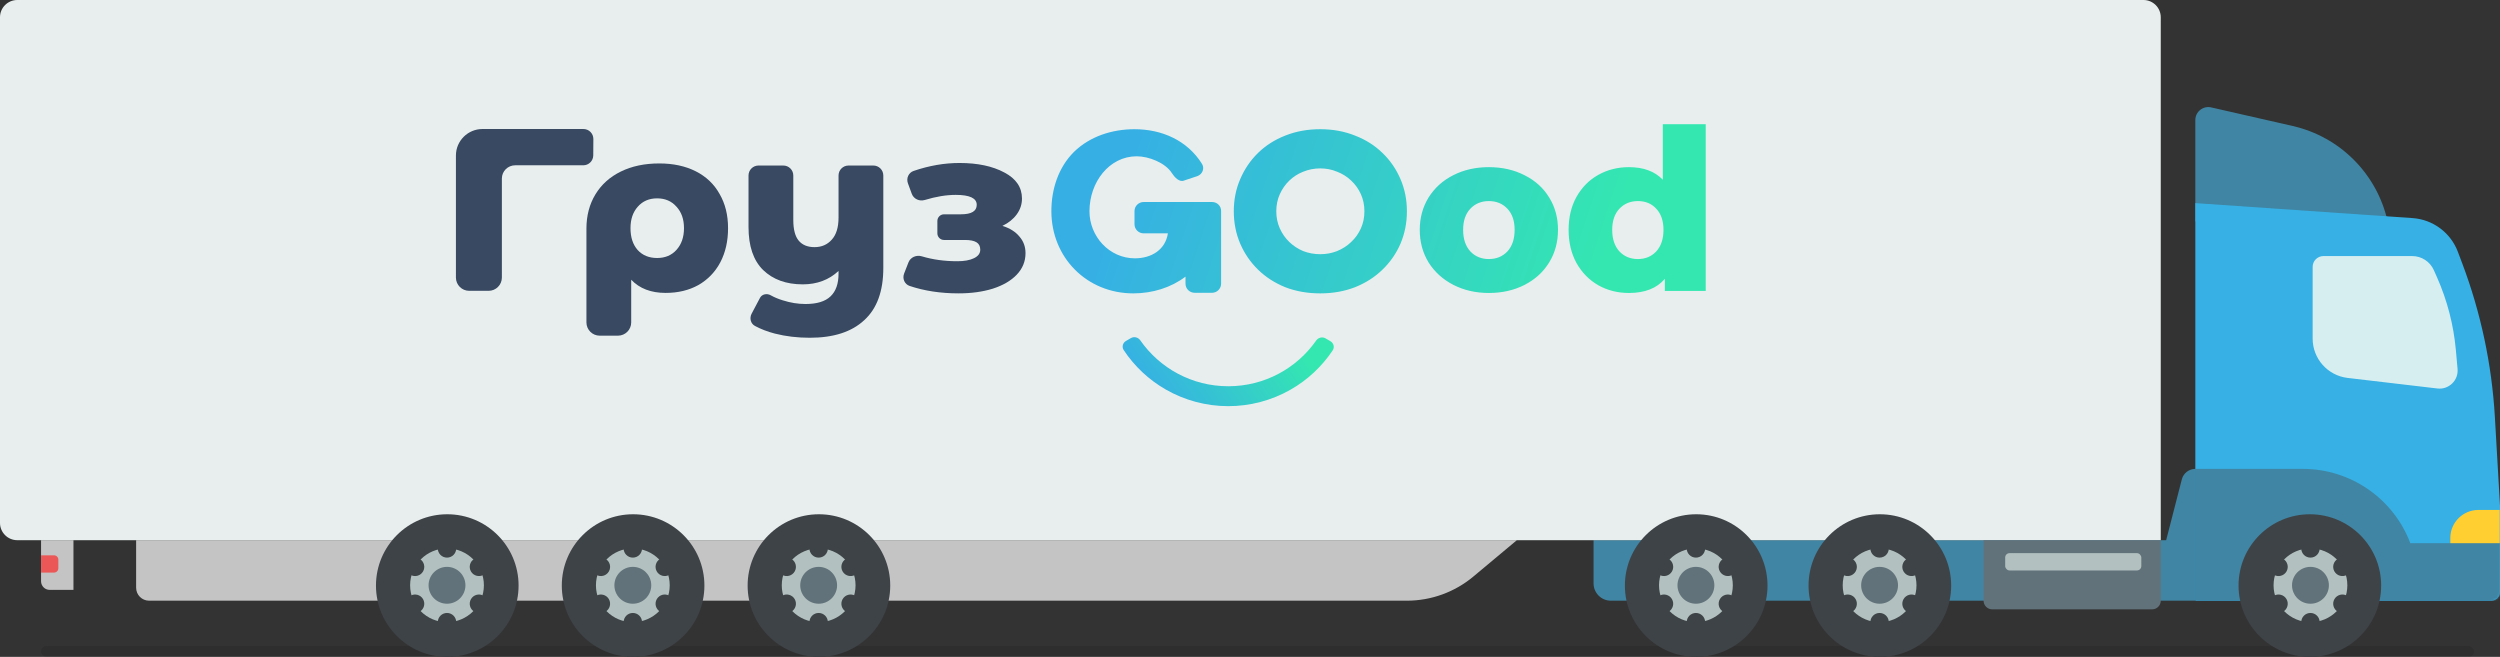 <?xml version="1.0" encoding="UTF-8"?> <svg xmlns="http://www.w3.org/2000/svg" width="1157" height="304" viewBox="0 0 1157 304" fill="none"><rect x="0" y="0" width="1157" height="304" fill="#333333" stroke="none"/> <rect opacity="0.1" x="19" y="299" width="1126" height="5" rx="2.5" fill="black"></rect> <path d="M1061.04 58.303L1023.33 49.706C1019.58 48.849 1016 51.704 1016 55.556V102.5H1105C1100.11 80.515 1083 63.309 1061.04 58.303Z" fill="#4085A3"></path> <path d="M1157 234.015V274C1157 276.209 1155.21 278 1153 278H1016V94L1116.53 100.933C1125.96 101.583 1134.14 107.666 1137.49 116.507L1139.45 121.696C1148.1 144.562 1153.22 168.612 1154.63 193.019L1157 234.015Z" fill="#36B0E5"></path> <mask id="mask0_531_1558" style="mask-type:alpha" maskUnits="userSpaceOnUse" x="1016" y="102" width="141" height="176"> <path d="M1157 234.015V274C1157 276.209 1155.21 278 1153 278H1016V105C1016 103.343 1017.34 102 1019 102H1115.29C1125.35 102 1134.35 108.224 1137.91 117.632L1139.45 121.696C1148.1 144.562 1153.22 168.612 1154.63 193.019L1157 234.015Z" fill="#36B0E5"></path> </mask> <g mask="url(#mask0_531_1558)"> <path d="M1159 236H1147C1139.82 236 1134 241.82 1134 249V252H1159V236Z" fill="#FFCE31"></path> <path d="M1115.5 251.406C1107.68 230.701 1087.85 217 1065.72 217L1016 217V278H1168L1168 251.406H1115.5Z" fill="#4085A3"></path> </g> <path d="M1009.75 221.842C1010.49 218.992 1013.06 217 1016 217V278H745.5C741.082 278 737.5 274.418 737.5 270V250H1002.5L1009.75 221.842Z" fill="#4085A3"></path> <path d="M1137.36 170.726L1136.57 161.96C1135.53 150.398 1132.6 139.084 1127.91 128.468L1126.4 125.062C1124.64 121.073 1120.69 118.5 1116.32 118.5H1075.31C1072.54 118.5 1070.29 120.749 1070.29 123.524V156.696C1070.29 165.993 1077.25 173.819 1086.48 174.905L1128.05 179.795C1133.33 180.416 1137.84 176.022 1137.36 170.726Z" fill="#D6EEF0"></path> <path d="M63 250H702L681.865 266.83C673.23 274.046 662.335 278 651.082 278H69C65.686 278 63 275.314 63 272V250Z" fill="#C4C4C4"></path> <path d="M34 250H19V269C19 271.209 20.791 273 23 273H34V250Z" fill="#C4C4C4"></path> <path d="M27 259C27 257.895 26.105 257 25 257H19L19 265H25C26.105 265 27 264.105 27 263V259Z" fill="#EB5757"></path> <circle cx="1069" cy="271" r="33" fill="#3E4347"></circle> <circle cx="1069.28" cy="270.873" r="17.071" fill="#B2C1C0"></circle> <circle cx="1069.28" cy="270.875" r="8.535" fill="#62727A"></circle> <circle cx="1069.28" cy="253.801" r="4.268" fill="#3E4347"></circle> <circle cx="1069.28" cy="287.944" r="4.268" fill="#3E4347"></circle> <circle cx="1084.07" cy="262.335" r="4.268" transform="rotate(60 1084.07 262.335)" fill="#3E4347"></circle> <circle cx="1054.5" cy="279.407" r="4.268" transform="rotate(60 1054.5 279.407)" fill="#3E4347"></circle> <circle cx="1084.07" cy="279.408" r="4.268" transform="rotate(120 1084.07 279.408)" fill="#3E4347"></circle> <circle cx="1054.5" cy="262.337" r="4.268" transform="rotate(120 1054.5 262.337)" fill="#3E4347"></circle> <path d="M0 8C0 3.582 3.582 0 8 0H992C996.418 0 1000 3.582 1000 8V250H8C3.582 250 0 246.418 0 242V8Z" fill="#E8EEEE"></path> <path d="M274.559 71.928C274.542 74.457 272.477 76.499 269.934 76.499H238.433C235.027 76.499 232.266 79.245 232.266 82.633V128.461C232.266 131.849 229.506 134.595 226.1 134.595H217.166C213.761 134.595 211 131.849 211 128.461V71.969C211 65.194 216.521 59.701 223.332 59.701H269.983C272.549 59.701 274.625 61.779 274.608 64.331L274.559 71.928Z" fill="#384961"></path> <path d="M305.101 75.643C311.572 75.643 317.206 76.855 322.005 79.281C326.804 81.706 330.475 85.201 333.02 89.766C335.637 94.26 336.946 99.538 336.946 105.601C336.946 111.592 335.746 116.87 333.347 121.435C330.948 125.929 327.567 129.424 323.205 131.921C318.842 134.346 313.789 135.558 308.046 135.558C301.284 135.558 295.976 133.526 292.123 129.46V149.218C292.123 152.606 289.362 155.352 285.957 155.352H277.568C274.163 155.352 271.402 152.606 271.402 149.218V105.815C271.402 99.823 272.783 94.545 275.546 89.98C278.309 85.415 282.235 81.884 287.325 79.388C292.414 76.891 298.339 75.643 305.101 75.643ZM304.12 119.403C307.827 119.403 310.808 118.154 313.062 115.658C315.389 113.09 316.552 109.738 316.552 105.601C316.552 101.464 315.389 98.147 313.062 95.65C310.808 93.083 307.827 91.799 304.12 91.799C300.412 91.799 297.431 93.083 295.177 95.65C292.923 98.147 291.796 101.464 291.796 105.601C291.796 109.809 292.886 113.161 295.068 115.658C297.322 118.154 300.339 119.403 304.12 119.403Z" fill="#384961"></path> <path d="M404.172 76.606C406.726 76.606 408.797 78.666 408.797 81.206V124.003C408.797 134.774 405.852 142.834 399.963 148.183C394.146 153.604 385.749 156.315 374.77 156.315C369.027 156.315 363.647 155.673 358.63 154.389C355.198 153.498 352.117 152.315 349.386 150.839C347.36 149.745 346.778 147.208 347.852 145.177L351.731 137.841C352.644 136.115 354.933 135.669 356.639 136.63C358.298 137.564 360.162 138.348 362.229 138.982C365.791 140.123 369.318 140.694 372.807 140.694C378.042 140.694 381.896 139.517 384.368 137.163C386.84 134.809 388.076 131.314 388.076 126.678V125.394C383.641 129.531 378.115 131.6 371.499 131.6C363.865 131.6 357.757 129.389 353.177 124.966C348.669 120.544 346.415 113.91 346.415 105.066V81.206C346.415 78.666 348.486 76.606 351.04 76.606H362.512C365.066 76.606 367.136 78.666 367.136 81.206V101.749C367.136 106.171 367.973 109.381 369.645 111.378C371.317 113.375 373.753 114.374 376.952 114.374C380.223 114.374 382.877 113.233 384.913 110.95C387.021 108.668 388.076 105.244 388.076 100.679V81.206C388.076 78.666 390.146 76.606 392.7 76.606H404.172Z" fill="#384961"></path> <path d="M463.918 104.531C467.335 105.601 469.952 107.241 471.77 109.452C473.66 111.592 474.606 114.16 474.606 117.156C474.606 121.007 473.224 124.36 470.461 127.213C467.771 129.995 464.063 132.135 459.337 133.633C454.684 135.059 449.449 135.772 443.633 135.772C435.334 135.772 427.78 134.625 420.973 132.332C418.614 131.537 417.519 128.913 418.421 126.603L420.439 121.43C421.377 119.025 424.115 117.879 426.597 118.624C431.649 120.142 437.11 120.9 442.979 120.9C446.25 120.9 448.832 120.437 450.722 119.51C452.685 118.582 453.666 117.263 453.666 115.551C453.666 113.982 453.085 112.84 451.921 112.127C450.758 111.414 448.977 111.057 446.578 111.057H436.901C435.198 111.057 433.818 109.684 433.818 107.99V102.248C433.818 100.554 435.198 99.181 436.901 99.181H444.724C449.595 99.181 452.031 97.719 452.031 94.794C452.031 91.727 448.795 90.194 442.324 90.194C437.943 90.194 433.161 90.98 427.978 92.553C425.521 93.298 422.849 92.09 421.968 89.691L420.184 84.829C419.332 82.507 420.472 79.915 422.822 79.11C429.981 76.656 437.063 75.429 444.069 75.429C452.43 75.429 459.337 76.891 464.79 79.816C470.243 82.669 472.97 86.699 472.97 91.906C472.97 94.545 472.17 96.97 470.57 99.181C468.971 101.392 466.753 103.175 463.918 104.531Z" fill="#384961"></path> <path d="M613.456 156.591C611.98 155.729 610.09 156.212 609.112 157.609C600.17 170.39 585.295 178.754 568.456 178.754C551.569 178.754 536.658 170.342 527.724 157.5C526.75 156.099 524.861 155.611 523.382 156.469L521.099 157.794C519.605 158.661 519.093 160.575 520.044 162.013C525.015 169.526 531.693 175.791 539.555 180.29C548.323 185.308 558.26 187.956 568.376 187.969C578.492 187.983 588.436 185.362 597.218 180.367C605.093 175.889 611.787 169.642 616.779 162.142C617.734 160.707 617.227 158.792 615.735 157.921L613.456 156.591Z" fill="url(#paint0_linear_531_1558)"></path> <path fill-rule="evenodd" clip-rule="evenodd" d="M789.406 134.655V57.494H769.545V83.18C765.851 79.297 760.625 77.356 753.865 77.356C748.708 77.356 744.004 78.535 739.753 80.892C735.502 83.249 732.122 86.646 729.613 91.083C727.174 95.451 725.955 100.546 725.955 106.369C725.955 112.193 727.174 117.323 729.613 121.76C732.122 126.197 735.502 129.628 739.753 132.055C744.004 134.412 748.708 135.591 753.865 135.591C761.252 135.591 766.792 133.407 770.485 129.039V134.655H789.406ZM766.513 116.352C764.283 118.71 761.461 119.888 758.046 119.888C754.562 119.888 751.704 118.71 749.474 116.352C747.244 113.926 746.129 110.598 746.129 106.369C746.129 102.21 747.244 98.951 749.474 96.594C751.704 94.237 754.562 93.059 758.046 93.059C761.531 93.059 764.353 94.237 766.513 96.594C768.743 98.951 769.858 102.21 769.858 106.369C769.858 110.598 768.743 113.926 766.513 116.352ZM672.642 131.847C677.52 134.343 682.99 135.591 689.053 135.591C695.186 135.591 700.691 134.343 705.569 131.847C710.447 129.351 714.245 125.885 716.963 121.448C719.681 117.011 721.04 111.985 721.04 106.369C721.04 100.754 719.681 95.763 716.963 91.395C714.245 86.958 710.447 83.526 705.569 81.1C700.691 78.604 695.186 77.356 689.053 77.356C682.921 77.356 677.415 78.604 672.537 81.1C667.729 83.526 663.931 86.958 661.143 91.395C658.425 95.832 657.066 100.823 657.066 106.369C657.066 111.985 658.425 117.011 661.143 121.448C663.931 125.885 667.763 129.351 672.642 131.847ZM697.625 116.352C695.395 118.71 692.538 119.888 689.053 119.888C685.569 119.888 682.712 118.71 680.482 116.352C678.252 113.926 677.137 110.598 677.137 106.369C677.137 102.21 678.252 98.951 680.482 96.594C682.712 94.237 685.569 93.059 689.053 93.059C692.538 93.059 695.395 94.237 697.625 96.594C699.855 98.951 700.97 102.21 700.97 106.369C700.97 110.598 699.855 113.926 697.625 116.352ZM560.964 93.491H529.284C526.946 93.491 525.051 95.377 525.051 97.703V103.789C525.051 106.115 526.946 108 529.284 108H540.499C539.333 115.654 532.801 119.55 525.242 119.55C513.304 119.55 504.206 109.315 504.206 97.787C504.206 84.266 513.378 72.335 526.077 72.335C531.689 72.335 539.304 75.349 542.304 80.055C543.552 82.013 545.795 84.451 547.948 83.564L554.289 81.457C556.541 80.529 557.563 77.889 556.276 75.83C549.48 64.96 537.704 59.797 525.051 59.797C514.775 59.797 504.475 63.033 497.033 70.296C489.771 77.521 486.574 87.634 486.574 97.691C486.574 119.332 503.101 135.777 524.475 135.777C533.388 135.777 541.949 133.11 548.654 128.023V131.291C548.654 133.616 550.549 135.502 552.887 135.502H560.895C563.233 135.502 565.128 133.616 565.128 131.291V97.702C565.208 95.378 563.302 93.491 560.964 93.491ZM592.301 105.709C591.213 103.291 590.67 100.65 590.67 97.787C590.67 94.923 591.213 92.282 592.301 89.864C593.388 87.446 594.859 85.346 596.714 83.564C598.569 81.783 600.712 80.414 603.143 79.46C605.638 78.442 608.261 77.933 611.011 77.933C613.762 77.933 616.352 78.442 618.783 79.46C621.278 80.414 623.453 81.783 625.308 83.564C627.227 85.346 628.73 87.446 629.817 89.864C630.905 92.282 631.449 94.923 631.449 97.787C631.449 100.65 630.905 103.291 629.817 105.709C628.73 108.128 627.227 110.227 625.308 112.009C623.453 113.791 621.278 115.191 618.783 116.209C616.352 117.164 613.762 117.641 611.011 117.641C608.261 117.641 605.638 117.164 603.143 116.209C600.712 115.191 598.569 113.791 596.714 112.009C594.859 110.227 593.388 108.128 592.301 105.709ZM573.974 82.896C571.991 87.478 571 92.442 571 97.787C571 103.132 571.991 108.128 573.974 112.773C575.957 117.355 578.708 121.364 582.226 124.8C585.744 128.236 589.934 130.941 594.795 132.913C599.721 134.822 605.126 135.777 611.011 135.777C616.832 135.777 622.205 134.822 627.131 132.913C632.056 130.941 636.278 128.236 639.796 124.8C643.378 121.364 646.161 117.355 648.144 112.773C650.127 108.128 651.118 103.132 651.118 97.787C651.118 92.442 650.127 87.478 648.144 82.896C646.161 78.251 643.378 74.21 639.796 70.774C636.278 67.337 632.056 64.665 627.131 62.756C622.205 60.783 616.832 59.797 611.011 59.797C605.126 59.797 599.721 60.783 594.795 62.756C589.934 64.665 585.744 67.337 582.226 70.774C578.708 74.21 575.957 78.251 573.974 82.896Z" fill="url(#paint1_linear_531_1558)"></path> <path d="M918 250H1000V278C1000 280.209 998.209 282 996 282H922C919.791 282 918 280.209 918 278V250Z" fill="#62727A"></path> <rect x="928" y="256" width="63" height="8" rx="2" fill="#B2C1C0"></rect> <circle cx="785" cy="271" r="33" fill="#3E4347"></circle> <circle cx="784.875" cy="270.873" r="17.071" fill="#B2C1C0"></circle> <circle cx="784.872" cy="270.875" r="8.535" fill="#62727A"></circle> <circle cx="784.874" cy="253.801" r="4.268" fill="#3E4347"></circle> <circle cx="784.874" cy="287.944" r="4.268" fill="#3E4347"></circle> <circle cx="799.658" cy="262.335" r="4.268" transform="rotate(60 799.658 262.335)" fill="#3E4347"></circle> <circle cx="770.09" cy="279.407" r="4.268" transform="rotate(60 770.09 279.407)" fill="#3E4347"></circle> <circle cx="799.659" cy="279.408" r="4.268" transform="rotate(120 799.659 279.408)" fill="#3E4347"></circle> <circle cx="770.089" cy="262.337" r="4.268" transform="rotate(120 770.089 262.337)" fill="#3E4347"></circle> <circle cx="870" cy="271" r="33" fill="#3E4347"></circle> <circle cx="869.875" cy="270.873" r="17.071" fill="#B2C1C0"></circle> <circle cx="869.872" cy="270.875" r="8.535" fill="#62727A"></circle> <circle cx="869.874" cy="253.801" r="4.268" fill="#3E4347"></circle> <circle cx="869.874" cy="287.944" r="4.268" fill="#3E4347"></circle> <circle cx="884.658" cy="262.335" r="4.268" transform="rotate(60 884.658 262.335)" fill="#3E4347"></circle> <circle cx="855.09" cy="279.407" r="4.268" transform="rotate(60 855.09 279.407)" fill="#3E4347"></circle> <circle cx="884.659" cy="279.408" r="4.268" transform="rotate(120 884.659 279.408)" fill="#3E4347"></circle> <circle cx="855.089" cy="262.337" r="4.268" transform="rotate(120 855.089 262.337)" fill="#3E4347"></circle> <circle cx="207" cy="271" r="33" fill="#3E4347"></circle> <circle cx="206.875" cy="270.873" r="17.071" fill="#B2C1C0"></circle> <circle cx="206.872" cy="270.875" r="8.535" fill="#62727A"></circle> <circle cx="206.874" cy="253.801" r="4.268" fill="#3E4347"></circle> <circle cx="206.874" cy="287.944" r="4.268" fill="#3E4347"></circle> <circle cx="221.658" cy="262.335" r="4.268" transform="rotate(60 221.658 262.335)" fill="#3E4347"></circle> <circle cx="192.09" cy="279.407" r="4.268" transform="rotate(60 192.09 279.407)" fill="#3E4347"></circle> <circle cx="221.659" cy="279.408" r="4.268" transform="rotate(120 221.659 279.408)" fill="#3E4347"></circle> <circle cx="192.089" cy="262.337" r="4.268" transform="rotate(120 192.089 262.337)" fill="#3E4347"></circle> <circle cx="293" cy="271" r="33" fill="#3E4347"></circle> <circle cx="292.875" cy="270.873" r="17.071" fill="#B2C1C0"></circle> <circle cx="292.872" cy="270.875" r="8.535" fill="#62727A"></circle> <circle cx="292.874" cy="253.801" r="4.268" fill="#3E4347"></circle> <circle cx="292.874" cy="287.944" r="4.268" fill="#3E4347"></circle> <circle cx="307.658" cy="262.335" r="4.268" transform="rotate(60 307.658 262.335)" fill="#3E4347"></circle> <circle cx="278.09" cy="279.407" r="4.268" transform="rotate(60 278.09 279.407)" fill="#3E4347"></circle> <circle cx="307.659" cy="279.408" r="4.268" transform="rotate(120 307.659 279.408)" fill="#3E4347"></circle> <circle cx="278.089" cy="262.337" r="4.268" transform="rotate(120 278.089 262.337)" fill="#3E4347"></circle> <circle cx="379" cy="271" r="33" fill="#3E4347"></circle> <circle cx="378.875" cy="270.873" r="17.071" fill="#B2C1C0"></circle> <circle cx="378.872" cy="270.875" r="8.535" fill="#62727A"></circle> <circle cx="378.874" cy="253.801" r="4.268" fill="#3E4347"></circle> <circle cx="378.874" cy="287.944" r="4.268" fill="#3E4347"></circle> <circle cx="393.658" cy="262.335" r="4.268" transform="rotate(60 393.658 262.335)" fill="#3E4347"></circle> <circle cx="364.09" cy="279.407" r="4.268" transform="rotate(60 364.09 279.407)" fill="#3E4347"></circle> <circle cx="393.659" cy="279.408" r="4.268" transform="rotate(120 393.659 279.408)" fill="#3E4347"></circle> <circle cx="364.089" cy="262.337" r="4.268" transform="rotate(120 364.089 262.337)" fill="#3E4347"></circle> <defs> <linearGradient id="paint0_linear_531_1558" x1="601.79" y1="162.06" x2="545.318" y2="200.728" gradientUnits="userSpaceOnUse"> <stop stop-color="#34E7B1"></stop> <stop offset="1" stop-color="#36B0E4"></stop> </linearGradient> <linearGradient id="paint1_linear_531_1558" x1="759.115" y1="70.843" x2="546.899" y2="0.936" gradientUnits="userSpaceOnUse"> <stop stop-color="#34E7B1"></stop> <stop offset="1" stop-color="#36B0E4"></stop> </linearGradient> </defs> </svg> 